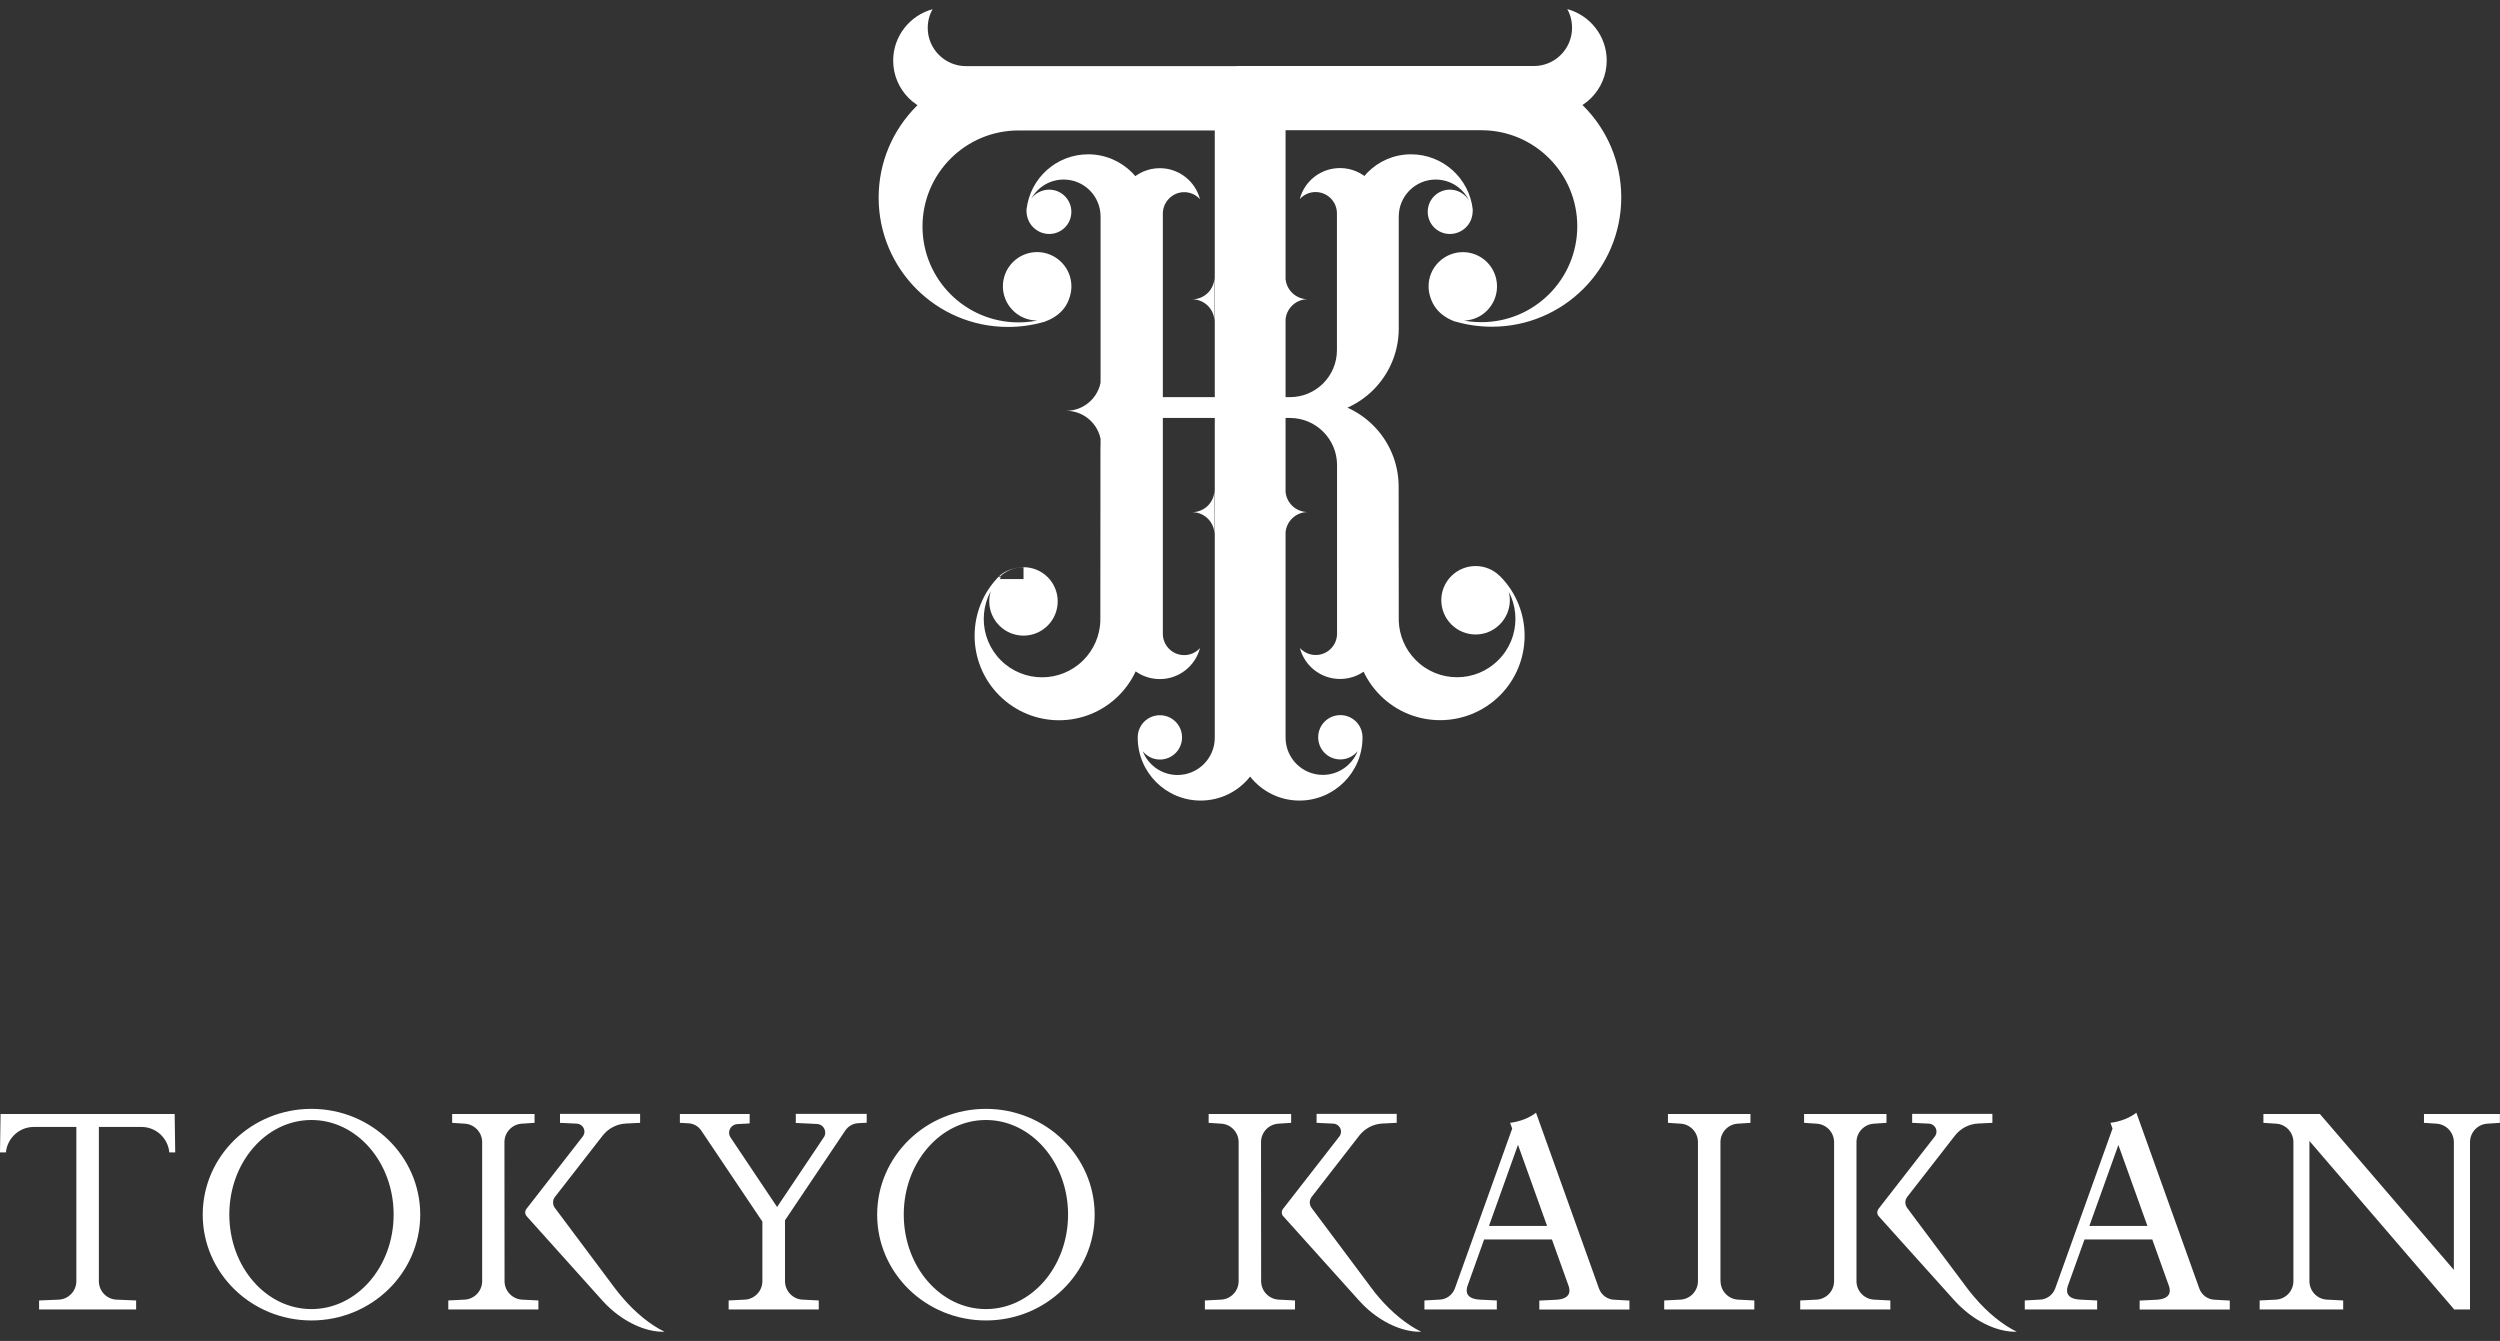 <?xml version="1.0" encoding="utf-8"?>
<!-- Generator: Adobe Illustrator 23.0.0, SVG Export Plug-In . SVG Version: 6.00 Build 0)  -->
<svg version="1.1" id="レイヤー_1" xmlns="http://www.w3.org/2000/svg" xmlns:xlink="http://www.w3.org/1999/xlink" x="0px"
	 y="0px" viewBox="0 0 220 118" style="enable-background:new 0 0 220 118;" xml:space="preserve">
<rect x="0" y="0" width="220" height="118" fill="#333333" stroke="none"/>
<style type="text/css">
	.st0{fill:#FFFFFF;}
</style>
<g>
	<path class="st0" d="M151.41,112.74c0,0.88,0.7,1.6,1.57,1.63l1.4,0.07v0.79h-7.93v-0.79l1.4-0.07c0.87-0.03,1.57-0.75,1.57-1.63
		v-12.23c0-0.88-0.7-1.6-1.57-1.63l-1.07-0.07v-0.78h7.26v0.78l-1.07,0.07c-0.88,0.03-1.57,0.75-1.57,1.63v12.23H151.41z
		 M12.44,99.17c1.29,0,2.34,0.98,2.46,2.24h0.52l-0.05-3.38H0.05L0,101.41h0.52c0.12-1.25,1.17-2.24,2.46-2.24
		C2.98,99.17,12.44,99.17,12.44,99.17z M6.72,98.71v14.03c0,0.88-0.7,1.6-1.57,1.63l-1.71,0.07v0.79h8.54v-0.79l-1.71-0.07
		c-0.88-0.03-1.57-0.75-1.57-1.63V98.71H6.72z M27.41,97.58c5.28,0,9.57,4.17,9.57,9.31s-4.29,9.31-9.57,9.31
		c-5.29,0-9.57-4.17-9.57-9.31S22.12,97.58,27.41,97.58 M27.41,115.2c3.99,0,7.23-3.72,7.23-8.32c0-4.59-3.24-8.32-7.23-8.32
		c-4,0-7.23,3.73-7.23,8.32C20.18,111.48,23.41,115.2,27.41,115.2 M86.76,97.58c5.28,0,9.57,4.17,9.57,9.31s-4.28,9.31-9.57,9.31
		s-9.57-4.17-9.57-9.31S81.47,97.58,86.76,97.58 M86.76,115.2c3.99,0,7.23-3.72,7.23-8.32c0-4.59-3.24-8.32-7.23-8.32
		c-3.99,0-7.23,3.73-7.23,8.32C79.53,111.48,82.77,115.2,86.76,115.2 M44.39,100.51c0-0.88,0.7-1.6,1.58-1.63l1.07-0.07v-0.78h-7.25
		v0.78l1.06,0.07c0.88,0.03,1.58,0.75,1.58,1.63v12.23c0,0.88-0.7,1.6-1.58,1.63l-1.4,0.07v0.79h7.93v-0.79l-1.4-0.07
		c-0.88-0.03-1.58-0.75-1.58-1.63L44.39,100.51L44.39,100.51z M53,114.44c0.26,0.29,0.54,0.57,0.84,0.83
		c1.5,1.29,3.22,1.97,4.63,1.92c-1.21-0.59-2.55-1.65-3.74-3.06c-0.22-0.25-0.42-0.51-0.62-0.77l-5.27-7.05
		c-0.11-0.14-0.17-0.31-0.17-0.49c0-0.19,0.06-0.37,0.18-0.51l4.18-5.37c0.48-0.62,1.22-1.03,2.05-1.07l1.25-0.06v-0.79h-7.05v0.79
		l1.48,0.07c0.37,0.02,0.67,0.33,0.67,0.7c0,0.15-0.05,0.29-0.13,0.41l-4.98,6.4c-0.07,0.09-0.1,0.19-0.1,0.31
		c0,0.13,0.05,0.24,0.12,0.32L53,114.44z M110.97,100.51c0-0.88,0.7-1.6,1.58-1.63l1.07-0.07v-0.78h-7.26v0.78l1.07,0.07
		c0.87,0.03,1.57,0.75,1.57,1.63v12.23c0,0.88-0.7,1.6-1.57,1.63l-1.4,0.07v0.79h7.93v-0.79l-1.4-0.07
		c-0.88-0.03-1.58-0.75-1.58-1.63L110.97,100.51L110.97,100.51z M119.59,114.44c0.26,0.29,0.54,0.57,0.84,0.83
		c1.49,1.29,3.22,1.97,4.63,1.92c-1.21-0.59-2.55-1.65-3.75-3.06c-0.22-0.25-0.42-0.51-0.61-0.77l-5.27-7.05
		c-0.1-0.14-0.17-0.31-0.17-0.49c0-0.19,0.07-0.37,0.18-0.51l4.17-5.37c0.48-0.62,1.22-1.03,2.05-1.07l1.25-0.06v-0.79h-7.05v0.79
		l1.48,0.07c0.37,0.02,0.67,0.33,0.67,0.7c0,0.15-0.05,0.29-0.13,0.41l-4.98,6.4c-0.07,0.09-0.1,0.19-0.1,0.31
		c0,0.13,0.04,0.24,0.12,0.32L119.59,114.44z M67.09,107.23v5.51c0,0.88-0.7,1.6-1.57,1.63l-1.4,0.07v0.79h7.93v-0.79l-1.4-0.07
		c-0.87-0.03-1.57-0.75-1.57-1.63v-5.51H67.09z M64.29,100.1c-0.08-0.12-0.13-0.27-0.13-0.42c0-0.41,0.33-0.74,0.73-0.76l0.57-0.03
		l0.51-0.03v-0.83h-6.14v0.78l0.74,0.04c0.48,0.02,0.89,0.27,1.14,0.64l5.85,8.71l1.09-1.59L64.29,100.1z M67.31,107.82l0.25,0.37
		h0.98l5.85-8.71c0.25-0.37,0.67-0.62,1.14-0.64l0.74-0.04v-0.78h-6.24v0.8l1.29,0.06l0.57,0.03c0.41,0.01,0.73,0.35,0.73,0.76
		c0,0.16-0.04,0.3-0.13,0.42L67.31,107.82z M135.17,97.92c-0.58,0.45-1.37,0.77-2.28,0.89l5.16,14.39c0.04,0.12,0.06,0.24,0.06,0.37
		c0,0.6-0.59,0.78-1.19,0.81l-1.46,0.07v0.79h7.93v-0.79l-1.27-0.07c-0.65,0-1.2-0.41-1.41-0.99L135.17,97.92 M133.15,99.1
		l-5.12,14.28c-0.21,0.58-0.76,0.99-1.41,0.99l-1.27,0.07v0.79h6.37v-0.79l-1.46-0.07c-0.6-0.03-1.19-0.2-1.19-0.81
		c0-0.13,0.02-0.25,0.06-0.37l4.78-13.36L133.15,99.1z M136.78,107.88h-6.66v1.19h6.66V107.88z M163.37,100.51
		c0-0.88,0.7-1.6,1.58-1.63l1.06-0.07v-0.78h-7.25v0.78l1.06,0.07c0.88,0.03,1.58,0.75,1.58,1.63v12.23c0,0.88-0.7,1.6-1.58,1.63
		l-1.4,0.07v0.79h7.93v-0.79l-1.4-0.07c-0.88-0.03-1.58-0.75-1.58-1.63V100.51z M171.99,114.44c0.26,0.29,0.54,0.57,0.85,0.83
		c1.49,1.29,3.22,1.97,4.63,1.92c-1.21-0.59-2.55-1.65-3.74-3.06c-0.22-0.25-0.42-0.51-0.62-0.77l-5.27-7.05
		c-0.1-0.14-0.17-0.31-0.17-0.49c0-0.19,0.07-0.37,0.18-0.51l4.18-5.37c0.48-0.62,1.22-1.03,2.05-1.07l1.25-0.06v-0.79h-7.06v0.79
		l1.48,0.07c0.37,0.02,0.66,0.33,0.66,0.7c0,0.15-0.05,0.29-0.13,0.41l-4.98,6.4c-0.06,0.09-0.1,0.19-0.1,0.31
		c0,0.13,0.05,0.24,0.12,0.32L171.99,114.44z M188,97.92c-0.58,0.45-1.37,0.77-2.28,0.89l5.16,14.39c0.04,0.12,0.06,0.24,0.06,0.37
		c0,0.6-0.59,0.78-1.19,0.81l-1.46,0.07v0.79h7.93v-0.79l-1.27-0.07c-0.65,0-1.2-0.41-1.41-0.99L188,97.92 M185.98,99.1l-5.12,14.28
		c-0.21,0.58-0.76,0.99-1.41,0.99l-1.27,0.07v0.79h6.37v-0.79l-1.46-0.07c-0.6-0.03-1.19-0.2-1.19-0.81c0-0.13,0.02-0.25,0.06-0.37
		l4.79-13.36L185.98,99.1z M189.61,107.88h-6.66v1.19h6.66V107.88z M217.36,115.23v-14.72c0-0.88,0.7-1.6,1.57-1.63l1.06-0.07v-0.78
		h-6.68v0.78l1.06,0.07c0.87,0.03,1.57,0.75,1.57,1.63v14.72H217.36z M199.18,98.03v0.78l1.07,0.07c0.88,0.03,1.57,0.75,1.57,1.63
		v12.23c0,0.88-0.7,1.6-1.57,1.63l-1.4,0.07v0.79h7.35v-0.79l-1.4-0.07c-0.88-0.03-1.57-0.75-1.57-1.63V98.03H199.18z M217.27,113.3
		l-13.12-15.27h-2.96l14.78,17.2L217.27,113.3z"/>
	<path class="st0" d="M87.9,50.73c0.85-0.83,2.17-0.83,2.17-0.83v1.06h-2.14L87.9,50.73z M92.2,50.79c-1.18-1.17-3.08-1.17-4.26,0
		s-1.18,3.08,0,4.26s3.08,1.18,4.26,0C93.37,53.87,93.37,51.97,92.2,50.79 M87.94,50.69c-2.9,2.9-2.9,7.61,0,10.51
		c2.91,2.91,7.61,2.91,10.52,0c1.45-1.46,2.18-3.36,2.17-5.27V39.28h-3.79l-0.01,15.39c-0.05,1.25-0.55,2.48-1.5,3.43
		c-2.01,2.01-5.26,2-7.26,0s-2-5.26,0-7.26L87.94,50.69z M127.72,50.69c-1.18,1.17-1.18,3.08,0,4.26c1.18,1.18,3.09,1.18,4.26,0
		c1.18-1.18,1.18-3.08,0-4.26C130.81,49.52,128.9,49.52,127.72,50.69 M102.18,36.01h11.54l5.57,3.26v16.66
		c0,1.91,0.72,3.81,2.18,5.27c2.9,2.9,7.61,2.9,10.52,0c2.9-2.9,2.9-7.61,0-10.51l-0.14,0.14c2.01,2,2.01,5.26,0,7.26
		c-2,2.01-5.26,2.01-7.26,0c-0.95-0.95-1.45-2.18-1.5-3.43l-0.01-11.83c0-4.21-3.41-7.62-7.63-7.62h-13.27 M102.19,36.78h11.33
		c2.28,0,4.14,1.86,4.14,4.14v14.84c0,1.04-0.84,1.88-1.88,1.88c-0.55,0-1.05-0.24-1.39-0.62c0.41,1.58,1.84,2.73,3.54,2.73
		c2.02,0,3.66-1.64,3.66-3.66V39.02l-7.19-3.01h-12.21L102.19,36.78z M96.91,33.07c0,1.7-1.38,3.08-3.08,3.08
		c1.7,0,3.08,1.38,3.08,3.08V33.07z M106.87,43.11c0,1.08-0.87,1.96-1.96,1.96c1.08,0,1.96,0.88,1.96,1.96V43.11z M113.12,47.02
		c0-1.08,0.88-1.96,1.96-1.96c-1.08,0-1.96-0.87-1.96-1.96V47.02z M94.28,18.64c0-1.07-0.87-1.95-1.95-1.95
		c-1.08,0-1.95,0.87-1.95,1.95s0.87,1.95,1.95,1.95C93.41,20.59,94.28,19.72,94.28,18.64 M90.58,17.93c-0.23,0-0.25,0.54-0.25,0.58
		c0,1.34,1.05,2.08,2.01,2.08L90.58,17.93 M111.17,9.99V5.82H85.01c-1.86,0-3.37-1.51-3.37-3.36c0-0.6,0.15-1.16,0.43-1.65
		c-1.99,0.54-3.47,2.36-3.47,4.52c0,2.58,2.09,4.67,4.67,4.67h27.9V9.99z M106.87,24.38c0,1.08-0.87,1.96-1.96,1.96
		c1.08,0,1.96,0.87,1.96,1.96V24.38z M113.12,28.29c0-1.08,0.88-1.96,1.96-1.96c-1.08,0-1.96-0.88-1.96-1.96V28.29z M88.7,6.01
		c-6.28,0-11.38,5.09-11.38,11.38c0,6.28,5.09,11.38,11.38,11.38c1.1,0,2.16-0.15,3.16-0.44c0.04-0.01,0.08-0.02,0.11-0.03
		l-0.15-0.22c-0.7,0.19-1.44,0.29-2.19,0.29c-4.67,0-8.45-3.78-8.45-8.44s3.78-8.45,8.45-8.45h17.89V6.01H88.7z M93.4,23.07
		c-1.18-1.18-3.08-1.18-4.26-0.01c-1.18,1.18-1.18,3.09,0,4.26c0.9,0.9,2.22,1.11,3.32,0.64c0.34-0.14,0.66-0.36,0.94-0.64
		C94.58,26.15,94.58,24.25,93.4,23.07 M91.98,28.29c1.77-0.65,2.3-1.99,2.3-3.2h-3.01v3.2H91.98z M136.72,9.99
		c2.58,0,4.67-2.09,4.67-4.67c0-2.16-1.48-3.98-3.47-4.52c0.28,0.49,0.42,1.05,0.42,1.65c0,1.86-1.51,3.36-3.36,3.36h-26.16v4.17
		h27.9V9.99z M112.47,6.01v5.45h17.89c4.66,0,8.44,3.78,8.44,8.45c0,4.66-3.78,8.44-8.44,8.44c-0.76,0-1.5-0.1-2.2-0.29l-0.15,0.22
		c0.04,0.01,0.08,0.02,0.12,0.03c1,0.29,2.07,0.44,3.16,0.44c6.28,0,11.38-5.09,11.38-11.38s-5.09-11.38-11.38-11.38L112.47,6.01z
		 M126.6,23.07c-1.18,1.17-1.18,3.08,0,4.26c0.28,0.28,0.6,0.49,0.94,0.64c1.1,0.47,2.43,0.26,3.32-0.64c1.17-1.18,1.17-3.08,0-4.26
		C129.68,21.89,127.78,21.9,126.6,23.07 M128.73,28.29v-3.2h-3.01c0,1.2,0.53,2.54,2.3,3.2H128.73z M98.4,56.1
		c0,2.02,1.64,3.66,3.66,3.66c1.7,0,3.13-1.16,3.54-2.73c-0.34,0.38-0.84,0.62-1.39,0.62c-1.04,0-1.88-0.84-1.88-1.88V18.8
		c0-1.04,0.85-1.89,1.88-1.89c0.55,0,1.05,0.24,1.39,0.62c-0.41-1.57-1.84-2.73-3.54-2.73c-2.02,0-3.66,1.64-3.66,3.66V56.1z
		 M102.18,36.01h15.52l1.27-0.34l2.61-17.22c0-2.02-1.64-3.66-3.66-3.66c-1.7,0-3.14,1.16-3.54,2.73c0.34-0.38,0.84-0.62,1.39-0.62
		c1.04,0,1.88,0.84,1.88,1.88v12.03c0,2.29-1.85,4.14-4.14,4.14h-11.33L102.18,36.01z M101.22,19.04c0-3.01-2.45-5.46-5.46-5.46
		c-2.8,0-5.11,2.11-5.42,4.83l0.07,0.03c0.29-1.5,1.6-2.64,3.19-2.64c1.8,0,3.25,1.46,3.25,3.25v20.67h4.37
		C101.22,39.72,101.22,19.04,101.22,19.04z M125.64,18.64c0,1.08,0.87,1.95,1.95,1.95c1.08,0,1.95-0.87,1.95-1.95
		c0-1.07-0.87-1.95-1.95-1.95S125.64,17.56,125.64,18.64 M129.35,17.93l-1.76,2.66c0.97,0,2.01-0.74,2.01-2.08
		C129.6,18.46,129.58,17.93,129.35,17.93 M102.19,36.54h13.27c4.21,0,7.63-3.41,7.63-7.63v-9.86c0-1.79,1.46-3.25,3.25-3.25
		c1.58,0,2.91,1.13,3.19,2.64l0.07-0.03c-0.32-2.72-2.62-4.83-5.43-4.83c-3.01,0-5.4,2.45-5.4,5.46v16.47h-16.71v1.03 M119.9,64.88
		c0-1.08-0.87-1.95-1.95-1.95c-1.08,0-1.95,0.87-1.95,1.95s0.87,1.95,1.95,1.95c0.61,0,1.16-0.28,1.52-0.73
		c-0.48,1.22-1.67,2.09-3.06,2.09c-1.81,0-3.28-1.47-3.28-3.28V8.82h-1.92h-2.39h-1.92v56.1c0,1.81-1.47,3.28-3.28,3.28
		c-1.39,0-2.58-0.87-3.06-2.09c0.36,0.44,0.9,0.73,1.51,0.73c1.08,0,1.95-0.87,1.95-1.95c0-1.08-0.87-1.95-1.95-1.95
		c-1.08,0-1.95,0.87-1.95,1.95v0.02c0,3.06,2.48,5.54,5.54,5.54c1.76,0,3.33-0.82,4.35-2.11c1.01,1.28,2.58,2.11,4.34,2.11
		c3.06,0,5.55-2.48,5.55-5.54L119.9,64.88L119.9,64.88z"/>
</g>
</svg>

